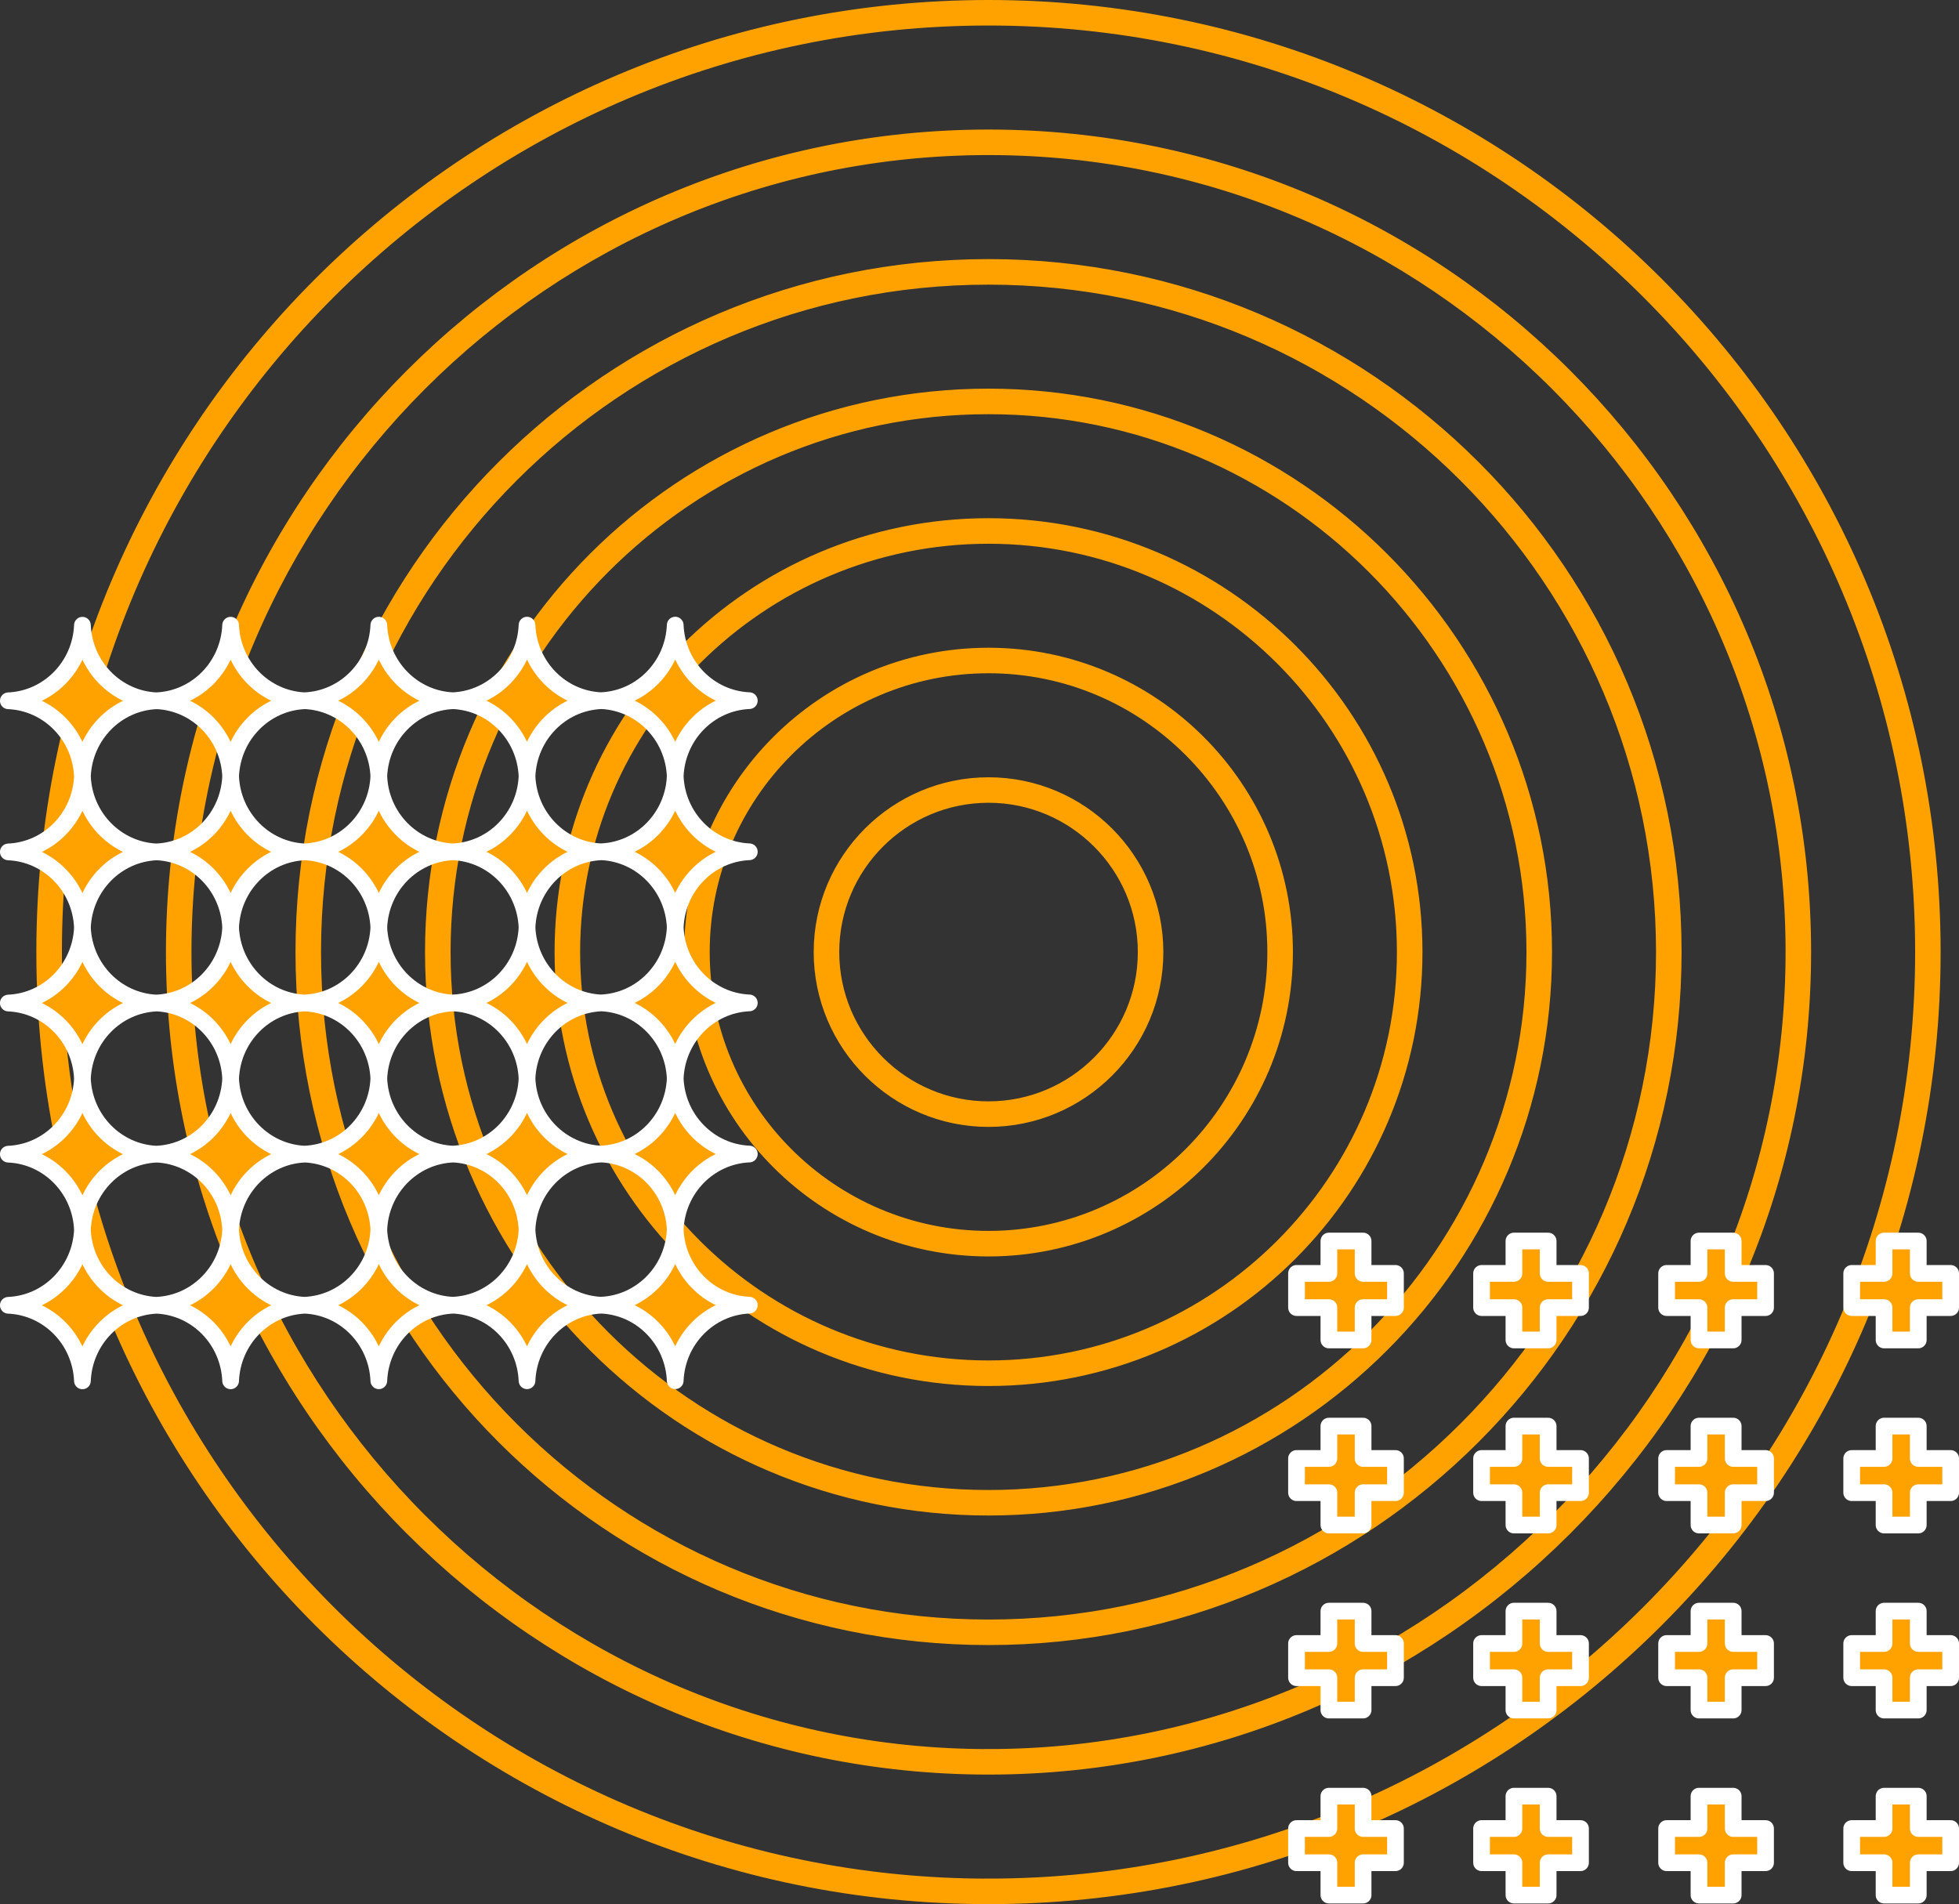 <?xml version="1.0" encoding="UTF-8"?>
<svg id="Layer_2" data-name="Layer 2" xmlns="http://www.w3.org/2000/svg" viewBox="0 0 586.38 570.01">
  <rect x="0" y="0" width="586.38" height="570.01" fill="#333333" stroke="none"/>
  <defs>
    <style>
      .svg--combi-circle-plus-diamond--cls-1 {
        stroke: #ffa200;
        stroke-miterlimit: 10;
        stroke-width: 6px;
      }

      .svg--combi-circle-plus-diamond--cls-1, .svg--combi-circle-plus-diamond--cls-2 {
        fill: none;
      }

      .svg--combi-circle-plus-diamond--cls-2 {
        stroke: #fff;
        stroke-linecap: round;
        stroke-linejoin: round;
        stroke-width: 5px;
      }

      .svg--combi-circle-plus-diamond--cls-3 {
        fill: #ffa200;
        stroke-width: 0px;
      }
    </style>
  </defs>
  <g id="Layer_2-2" data-name="Layer 2">
    <g>
      <g>
        <path class="svg--combi-circle-plus-diamond--cls-3" d="m295.89,3C140.14,3,13.88,129.26,13.88,285s126.26,282,282,282,282-126.26,282-282S451.63,3,295.89,3Zm0,562.37c-154.59,0-280.36-125.77-280.36-280.36S141.29,4.64,295.89,4.64s280.36,125.77,280.36,280.36-125.77,280.36-280.36,280.36Zm0-523.59c-134.32,0-243.22,108.9-243.22,243.22s108.9,243.22,243.22,243.22,243.22-108.9,243.22-243.22S430.21,41.78,295.89,41.78Zm0,484.81c-133.21,0-241.58-108.37-241.58-241.58S162.68,43.42,295.89,43.42s241.58,108.37,241.58,241.58-108.37,241.58-241.58,241.58Zm0-446.03c-112.9,0-204.44,91.55-204.44,204.44s91.55,204.45,204.44,204.45,204.45-91.55,204.45-204.45-91.55-204.44-204.45-204.44Zm0,407.25c-111.83,0-202.8-90.98-202.8-202.8s90.98-202.8,202.8-202.8,202.8,90.98,202.8,202.8-90.98,202.8-202.8,202.8Zm0-368.47c-91.47,0-165.67,74.19-165.67,165.66s74.19,165.67,165.67,165.67,165.67-74.19,165.67-165.67-74.19-165.66-165.67-165.66Zm0,329.69c-90.44,0-164.02-73.58-164.02-164.02s73.58-164.02,164.02-164.02,164.02,73.58,164.02,164.02-73.58,164.02-164.02,164.02Zm0-290.91c-70.05,0-126.89,56.84-126.89,126.89s56.84,126.89,126.89,126.89,126.89-56.84,126.89-126.89-56.84-126.89-126.89-126.89Zm0,252.13c-69.06,0-125.24-56.18-125.24-125.24s56.18-125.24,125.24-125.24,125.24,56.18,125.24,125.24-56.18,125.24-125.24,125.24Zm0-213.35c-48.62,0-88.11,39.48-88.11,88.11s39.48,88.11,88.11,88.11,88.11-39.48,88.11-88.11-39.48-88.11-88.11-88.11Zm0,174.57c-47.68,0-86.46-38.79-86.46-86.47s38.79-86.46,86.46-86.46,86.46,38.79,86.46,86.46-38.79,86.47-86.46,86.47Zm0-135.79c-27.2,0-49.33,22.13-49.33,49.33s22.13,49.33,49.33,49.33,49.33-22.13,49.33-49.33-22.13-49.33-49.33-49.33Zm0,97.01c-26.29,0-47.68-21.39-47.68-47.69s21.39-47.69,47.68-47.69,47.69,21.39,47.69,47.69-21.39,47.69-47.69,47.69Z"/>
        <path class="svg--combi-circle-plus-diamond--cls-1" d="m295.89,3C140.14,3,13.88,129.26,13.88,285s126.26,282,282,282,282-126.26,282-282S451.63,3,295.89,3Zm0,562.37c-154.59,0-280.36-125.77-280.36-280.36S141.29,4.64,295.89,4.64s280.36,125.77,280.36,280.36-125.77,280.36-280.36,280.36Zm0-523.59c-134.32,0-243.22,108.9-243.22,243.22s108.9,243.22,243.22,243.22,243.22-108.9,243.22-243.22S430.21,41.78,295.89,41.78Zm0,484.81c-133.21,0-241.58-108.37-241.58-241.58S162.68,43.42,295.89,43.42s241.58,108.37,241.58,241.58-108.37,241.58-241.58,241.58Zm0-446.03c-112.9,0-204.44,91.55-204.44,204.44s91.55,204.45,204.44,204.45,204.45-91.55,204.45-204.45-91.55-204.44-204.45-204.44Zm0,407.25c-111.83,0-202.8-90.98-202.8-202.8s90.98-202.8,202.8-202.8,202.8,90.98,202.8,202.8-90.98,202.8-202.8,202.8Zm0-368.47c-91.47,0-165.67,74.19-165.67,165.66s74.19,165.67,165.67,165.67,165.67-74.19,165.67-165.67-74.19-165.66-165.67-165.66Zm0,329.69c-90.44,0-164.02-73.58-164.02-164.02s73.58-164.02,164.02-164.02,164.02,73.58,164.02,164.02-73.58,164.02-164.02,164.02Zm0-290.91c-70.05,0-126.89,56.84-126.89,126.89s56.84,126.89,126.89,126.89,126.89-56.84,126.89-126.89-56.84-126.89-126.89-126.89Zm0,252.13c-69.06,0-125.24-56.18-125.24-125.24s56.18-125.24,125.24-125.24,125.24,56.18,125.24,125.24-56.18,125.24-125.24,125.24Zm0-213.35c-48.62,0-88.11,39.48-88.11,88.11s39.48,88.11,88.11,88.11,88.11-39.48,88.11-88.11-39.48-88.11-88.11-88.11Zm0,174.57c-47.68,0-86.46-38.79-86.46-86.47s38.79-86.46,86.46-86.46,86.46,38.79,86.46,86.46-38.79,86.47-86.46,86.47Zm0-135.79c-27.2,0-49.33,22.13-49.33,49.33s22.13,49.33,49.33,49.33,49.33-22.13,49.33-49.33-22.13-49.33-49.33-49.33Zm0,97.01c-26.29,0-47.68-21.39-47.68-47.69s21.39-47.69,47.68-47.69,47.69,21.39,47.69,47.69-21.39,47.69-47.69,47.69Z"/>
      </g>
      <g>
        <path class="svg--combi-circle-plus-diamond--cls-3" d="m179.93,390.7c12.03.51,21.68,10.35,22.18,22.62.5-12.28,10.14-22.11,22.18-22.62-12.03-.51-21.68-10.35-22.18-22.62-.5,12.28-10.14,22.11-22.18,22.62Zm0-45.24c12.03.51,21.68,10.35,22.18,22.62.5-12.27,10.14-22.11,22.18-22.62-12.03-.51-21.68-10.35-22.18-22.62-.5,12.28-10.14,22.11-22.18,22.62Zm0-45.24c12.03.51,21.68,10.35,22.18,22.62.5-12.27,10.14-22.11,22.18-22.62-12.03-.51-21.68-10.35-22.18-22.62-.5,12.28-10.14,22.11-22.18,22.62Zm44.36-45.24c-12.03-.51-21.68-10.35-22.18-22.62-.5,12.27-10.14,22.11-22.18,22.62,12.03.51,21.68,10.35,22.18,22.62.5-12.27,10.14-22.11,22.18-22.62Zm-22.18-22.62c.5-12.27,10.14-22.11,22.18-22.62-12.03-.51-21.68-10.35-22.18-22.62-.5,12.28-10.14,22.11-22.18,22.62,12.03.51,21.68,10.35,22.18,22.62Zm-44.36,135.73c-.5,12.28-10.14,22.11-22.18,22.62,12.03.51,21.68,10.35,22.18,22.62.5-12.28,10.14-22.11,22.18-22.62-12.03-.51-21.68-10.35-22.18-22.62Zm-22.18-22.62c12.03.51,21.68,10.35,22.18,22.62.5-12.27,10.14-22.11,22.18-22.62-12.03-.51-21.68-10.35-22.18-22.62-.5,12.28-10.14,22.11-22.18,22.62Zm0-45.24c12.03.51,21.68,10.35,22.18,22.62.5-12.27,10.14-22.11,22.18-22.62-12.03-.51-21.68-10.35-22.18-22.62-.5,12.28-10.14,22.11-22.18,22.62Zm22.18-22.62c.5-12.27,10.14-22.11,22.18-22.62-12.03-.51-21.68-10.35-22.18-22.62-.5,12.27-10.14,22.11-22.18,22.62,12.03.51,21.68,10.35,22.18,22.62Zm0-45.24c.5-12.27,10.14-22.11,22.18-22.62-12.03-.51-21.68-10.35-22.18-22.62-.5,12.28-10.14,22.11-22.18,22.62,12.03.51,21.68,10.35,22.18,22.62Zm-44.36,135.73c-.5,12.28-10.14,22.11-22.18,22.62,12.03.51,21.68,10.35,22.18,22.62.5-12.28,10.14-22.11,22.18-22.62-12.03-.51-21.68-10.35-22.18-22.62Zm0-45.24c-.5,12.28-10.14,22.11-22.18,22.62,12.03.51,21.68,10.35,22.18,22.62.5-12.27,10.14-22.11,22.18-22.62-12.03-.51-21.68-10.35-22.18-22.62Zm0,0c.5-12.27,10.14-22.11,22.18-22.62-12.03-.51-21.68-10.35-22.18-22.62-.5,12.28-10.14,22.11-22.18,22.62,12.03.51,21.68,10.35,22.18,22.62Zm0-45.24c.5-12.27,10.14-22.11,22.18-22.62-12.03-.51-21.68-10.35-22.18-22.62-.5,12.27-10.14,22.11-22.18,22.62,12.03.51,21.68,10.35,22.18,22.62Zm0-45.24c.5-12.27,10.14-22.11,22.18-22.62-12.03-.51-21.68-10.35-22.18-22.62-.5,12.28-10.14,22.11-22.18,22.62,12.03.51,21.68,10.35,22.18,22.62Zm-44.36,135.73c-.5,12.28-10.14,22.11-22.18,22.62,12.03.51,21.68,10.35,22.18,22.62.5-12.28,10.14-22.11,22.18-22.62-12.03-.51-21.68-10.35-22.18-22.62Zm0-45.24c-.5,12.28-10.14,22.11-22.18,22.62,12.03.51,21.68,10.35,22.18,22.62.5-12.27,10.14-22.11,22.18-22.62-12.03-.51-21.68-10.35-22.18-22.62Zm22.18-22.62c-12.03-.51-21.68-10.35-22.18-22.62-.5,12.28-10.14,22.11-22.18,22.62,12.03.51,21.68,10.35,22.18,22.62.5-12.27,10.14-22.11,22.18-22.62Zm-22.18-22.62c.5-12.27,10.14-22.11,22.18-22.62-12.03-.51-21.68-10.35-22.18-22.62-.5,12.27-10.14,22.11-22.18,22.62,12.03.51,21.68,10.35,22.18,22.62Zm0-45.24c.5-12.27,10.14-22.11,22.18-22.62-12.03-.51-21.68-10.35-22.18-22.62-.5,12.28-10.14,22.11-22.18,22.62,12.03.51,21.68,10.35,22.18,22.62Zm-44.36,135.73c-.5,12.28-10.14,22.11-22.18,22.62,12.03.51,21.68,10.35,22.18,22.62.5-12.28,10.14-22.11,22.18-22.62-12.03-.51-21.68-10.35-22.18-22.62Zm22.18-22.62c-12.03-.51-21.68-10.35-22.18-22.62-.5,12.28-10.14,22.11-22.18,22.62,12.03.51,21.68,10.35,22.18,22.62.5-12.27,10.14-22.11,22.18-22.62Zm0-45.24c-12.03-.51-21.68-10.35-22.18-22.62-.5,12.28-10.14,22.11-22.18,22.62,12.03.51,21.68,10.35,22.18,22.62.5-12.27,10.14-22.11,22.18-22.62Zm0-45.24c-12.03-.51-21.68-10.35-22.18-22.62-.5,12.27-10.14,22.11-22.18,22.62,12.03.51,21.68,10.35,22.18,22.62.5-12.27,10.14-22.11,22.18-22.62Zm-22.18-22.62c.5-12.27,10.14-22.11,22.18-22.62-12.03-.51-21.68-10.35-22.18-22.62-.5,12.28-10.14,22.11-22.18,22.62,12.03.51,21.68,10.35,22.18,22.62Z"/>
        <path class="svg--combi-circle-plus-diamond--cls-2" d="m179.93,390.7c12.03.51,21.68,10.35,22.18,22.62.5-12.28,10.14-22.11,22.18-22.62-12.03-.51-21.68-10.35-22.18-22.62-.5,12.28-10.14,22.11-22.18,22.62Zm0-45.24c12.03.51,21.68,10.35,22.18,22.62.5-12.27,10.14-22.11,22.18-22.62-12.03-.51-21.68-10.35-22.18-22.62-.5,12.28-10.14,22.11-22.18,22.62Zm0-45.24c12.03.51,21.68,10.35,22.18,22.62.5-12.27,10.14-22.11,22.18-22.62-12.03-.51-21.68-10.35-22.18-22.62-.5,12.28-10.14,22.11-22.18,22.62Zm44.36-45.24c-12.03-.51-21.68-10.35-22.18-22.62-.5,12.27-10.14,22.11-22.18,22.62,12.03.51,21.68,10.35,22.18,22.62.5-12.27,10.14-22.11,22.18-22.62Zm-22.18-22.62c.5-12.27,10.14-22.11,22.18-22.62-12.03-.51-21.68-10.35-22.18-22.62-.5,12.28-10.14,22.11-22.18,22.62,12.03.51,21.68,10.35,22.18,22.62Zm-44.36,135.73c-.5,12.28-10.14,22.11-22.18,22.62,12.03.51,21.68,10.35,22.18,22.62.5-12.28,10.14-22.11,22.18-22.62-12.03-.51-21.68-10.35-22.18-22.62Zm-22.18-22.62c12.03.51,21.68,10.35,22.18,22.62.5-12.27,10.14-22.11,22.18-22.62-12.03-.51-21.68-10.35-22.18-22.62-.5,12.28-10.14,22.11-22.18,22.62Zm0-45.24c12.03.51,21.68,10.35,22.18,22.62.5-12.27,10.14-22.11,22.18-22.62-12.03-.51-21.68-10.35-22.18-22.62-.5,12.28-10.14,22.11-22.18,22.62Zm22.18-22.62c.5-12.27,10.14-22.11,22.18-22.62-12.03-.51-21.68-10.35-22.18-22.62-.5,12.27-10.14,22.11-22.18,22.62,12.03.51,21.68,10.35,22.18,22.62Zm0-45.24c.5-12.27,10.14-22.11,22.18-22.62-12.03-.51-21.68-10.35-22.18-22.62-.5,12.28-10.14,22.11-22.18,22.62,12.03.51,21.68,10.35,22.18,22.62Zm-44.36,135.73c-.5,12.28-10.14,22.11-22.18,22.62,12.03.51,21.68,10.35,22.18,22.62.5-12.28,10.14-22.11,22.18-22.62-12.03-.51-21.68-10.35-22.18-22.62Zm0-45.24c-.5,12.28-10.14,22.11-22.18,22.62,12.03.51,21.68,10.35,22.18,22.62.5-12.27,10.14-22.11,22.18-22.62-12.03-.51-21.68-10.35-22.18-22.62Zm0,0c.5-12.27,10.14-22.11,22.18-22.62-12.03-.51-21.68-10.35-22.18-22.62-.5,12.28-10.14,22.11-22.18,22.62,12.03.51,21.68,10.35,22.18,22.62Zm0-45.24c.5-12.27,10.14-22.11,22.18-22.62-12.03-.51-21.68-10.35-22.18-22.62-.5,12.27-10.14,22.11-22.18,22.62,12.03.51,21.68,10.35,22.18,22.62Zm0-45.24c.5-12.27,10.14-22.11,22.18-22.62-12.03-.51-21.68-10.35-22.18-22.62-.5,12.28-10.14,22.11-22.18,22.62,12.03.51,21.68,10.35,22.18,22.62Zm-44.36,135.73c-.5,12.28-10.14,22.11-22.18,22.62,12.03.51,21.68,10.35,22.18,22.62.5-12.28,10.14-22.11,22.18-22.62-12.03-.51-21.68-10.35-22.18-22.62Zm0-45.24c-.5,12.28-10.14,22.11-22.18,22.62,12.03.51,21.68,10.35,22.18,22.62.5-12.27,10.14-22.11,22.18-22.62-12.03-.51-21.68-10.35-22.18-22.62Zm22.18-22.62c-12.03-.51-21.68-10.35-22.18-22.62-.5,12.28-10.14,22.11-22.18,22.62,12.03.51,21.68,10.35,22.18,22.62.5-12.27,10.14-22.11,22.18-22.62Zm-22.18-22.62c.5-12.27,10.14-22.11,22.18-22.62-12.03-.51-21.68-10.35-22.18-22.62-.5,12.27-10.14,22.11-22.18,22.62,12.03.51,21.68,10.35,22.18,22.62Zm0-45.24c.5-12.27,10.14-22.11,22.18-22.62-12.03-.51-21.68-10.35-22.18-22.62-.5,12.28-10.14,22.11-22.18,22.62,12.03.51,21.68,10.35,22.18,22.62Zm-44.36,135.73c-.5,12.28-10.14,22.11-22.18,22.62,12.03.51,21.68,10.35,22.18,22.62.5-12.28,10.14-22.11,22.18-22.62-12.03-.51-21.68-10.35-22.18-22.62Zm22.18-22.62c-12.03-.51-21.68-10.35-22.18-22.62-.5,12.28-10.14,22.11-22.18,22.62,12.03.51,21.68,10.35,22.18,22.62.5-12.27,10.14-22.11,22.18-22.62Zm0-45.24c-12.03-.51-21.68-10.35-22.18-22.62-.5,12.28-10.14,22.11-22.18,22.62,12.03.51,21.68,10.35,22.18,22.62.5-12.27,10.14-22.11,22.18-22.62Zm0-45.24c-12.03-.51-21.68-10.35-22.18-22.62-.5,12.27-10.14,22.11-22.18,22.62,12.03.51,21.68,10.35,22.18,22.62.5-12.27,10.14-22.11,22.18-22.62Zm-22.18-22.62c.5-12.27,10.14-22.11,22.18-22.62-12.03-.51-21.68-10.35-22.18-22.62-.5,12.28-10.14,22.11-22.18,22.62,12.03.51,21.68,10.35,22.18,22.62Z"/>
      </g>
      <g>
        <path class="svg--combi-circle-plus-diamond--cls-3" d="m408.01,371.5h-10.24v9.69h-9.69v10.24h9.69v9.69h10.24v-9.69h9.69v-10.24h-9.69v-9.69Zm55.39,0h-10.24v9.69h-9.69v10.24h9.69v9.69h10.24v-9.69h9.69v-10.24h-9.69v-9.69Zm55.39,0h-10.24v9.69h-9.69v10.24h9.69v9.69h10.24v-9.69h9.69v-10.24h-9.69v-9.69Zm55.4,9.69v-9.69h-10.24v9.69h-9.69v10.24h9.69v9.69h10.24v-9.69h9.69v-10.24h-9.69Zm-166.18,45.71h-10.24v9.69h-9.69v10.24h9.69v9.69h10.24v-9.69h9.69v-10.24h-9.69v-9.69Zm55.39,0h-10.24v9.69h-9.69v10.24h9.69v9.69h10.24v-9.69h9.69v-10.24h-9.69v-9.69Zm55.39,0h-10.24v9.69h-9.69v10.24h9.69v9.69h10.24v-9.69h9.69v-10.24h-9.69v-9.69Zm55.4,0h-10.24v9.69h-9.69v10.24h9.69v9.69h10.24v-9.69h9.69v-10.24h-9.69v-9.69Zm-166.18,55.39h-10.24v9.69h-9.69v10.24h9.69v9.69h10.24v-9.69h9.69v-10.24h-9.69v-9.69Zm55.39,0h-10.24v9.69h-9.69v10.24h9.69v9.69h10.24v-9.69h9.69v-10.24h-9.69v-9.69Zm55.39,0h-10.24v9.69h-9.69v10.24h9.69v9.69h10.24v-9.69h9.69v-10.24h-9.69v-9.69Zm55.4,0h-10.24v9.69h-9.69v10.24h9.69v9.69h10.24v-9.69h9.69v-10.24h-9.69v-9.69Zm-166.18,55.39h-10.24v9.69h-9.69v10.24h9.69v9.69h10.24v-9.69h9.69v-10.24h-9.69v-9.69Zm55.39,0h-10.24v9.69h-9.69v10.24h9.69v9.69h10.24v-9.69h9.69v-10.24h-9.69v-9.69Zm55.39,0h-10.24v9.69h-9.69v10.24h9.69v9.69h10.24v-9.69h9.69v-10.24h-9.69v-9.69Zm55.4,0h-10.24v9.69h-9.69v10.24h9.69v9.69h10.24v-9.69h9.69v-10.24h-9.69v-9.69Z"/>
        <path class="svg--combi-circle-plus-diamond--cls-2" d="m408.01,371.5h-10.24v9.69h-9.69v10.24h9.69v9.69h10.24v-9.69h9.69v-10.24h-9.69v-9.69Zm55.39,0h-10.24v9.69h-9.69v10.24h9.69v9.69h10.24v-9.69h9.69v-10.24h-9.69v-9.69Zm55.39,0h-10.24v9.69h-9.69v10.24h9.69v9.69h10.24v-9.69h9.69v-10.24h-9.69v-9.69Zm55.4,9.69v-9.69h-10.24v9.69h-9.69v10.24h9.69v9.69h10.24v-9.69h9.69v-10.24h-9.69Zm-166.18,45.71h-10.24v9.69h-9.69v10.24h9.69v9.69h10.24v-9.69h9.69v-10.24h-9.69v-9.69Zm55.39,0h-10.24v9.69h-9.69v10.24h9.69v9.69h10.24v-9.69h9.69v-10.24h-9.69v-9.69Zm55.39,0h-10.24v9.69h-9.69v10.24h9.69v9.69h10.24v-9.69h9.69v-10.24h-9.69v-9.69Zm55.4,0h-10.24v9.69h-9.69v10.24h9.69v9.69h10.24v-9.69h9.69v-10.24h-9.69v-9.69Zm-166.18,55.39h-10.24v9.69h-9.69v10.24h9.69v9.69h10.24v-9.69h9.69v-10.24h-9.69v-9.69Zm55.39,0h-10.24v9.69h-9.69v10.24h9.69v9.69h10.24v-9.69h9.69v-10.24h-9.69v-9.69Zm55.39,0h-10.24v9.69h-9.69v10.24h9.69v9.69h10.24v-9.69h9.69v-10.24h-9.69v-9.69Zm55.4,0h-10.24v9.69h-9.69v10.24h9.69v9.69h10.24v-9.69h9.69v-10.24h-9.69v-9.69Zm-166.18,55.39h-10.24v9.69h-9.69v10.24h9.69v9.69h10.24v-9.69h9.69v-10.24h-9.69v-9.69Zm55.39,0h-10.24v9.69h-9.69v10.24h9.69v9.69h10.24v-9.69h9.69v-10.24h-9.69v-9.69Zm55.39,0h-10.24v9.69h-9.69v10.24h9.69v9.69h10.24v-9.69h9.69v-10.24h-9.69v-9.69Zm55.4,0h-10.24v9.69h-9.69v10.24h9.69v9.69h10.24v-9.69h9.69v-10.24h-9.69v-9.69Z"/>
      </g>
    </g>
  </g>
</svg>